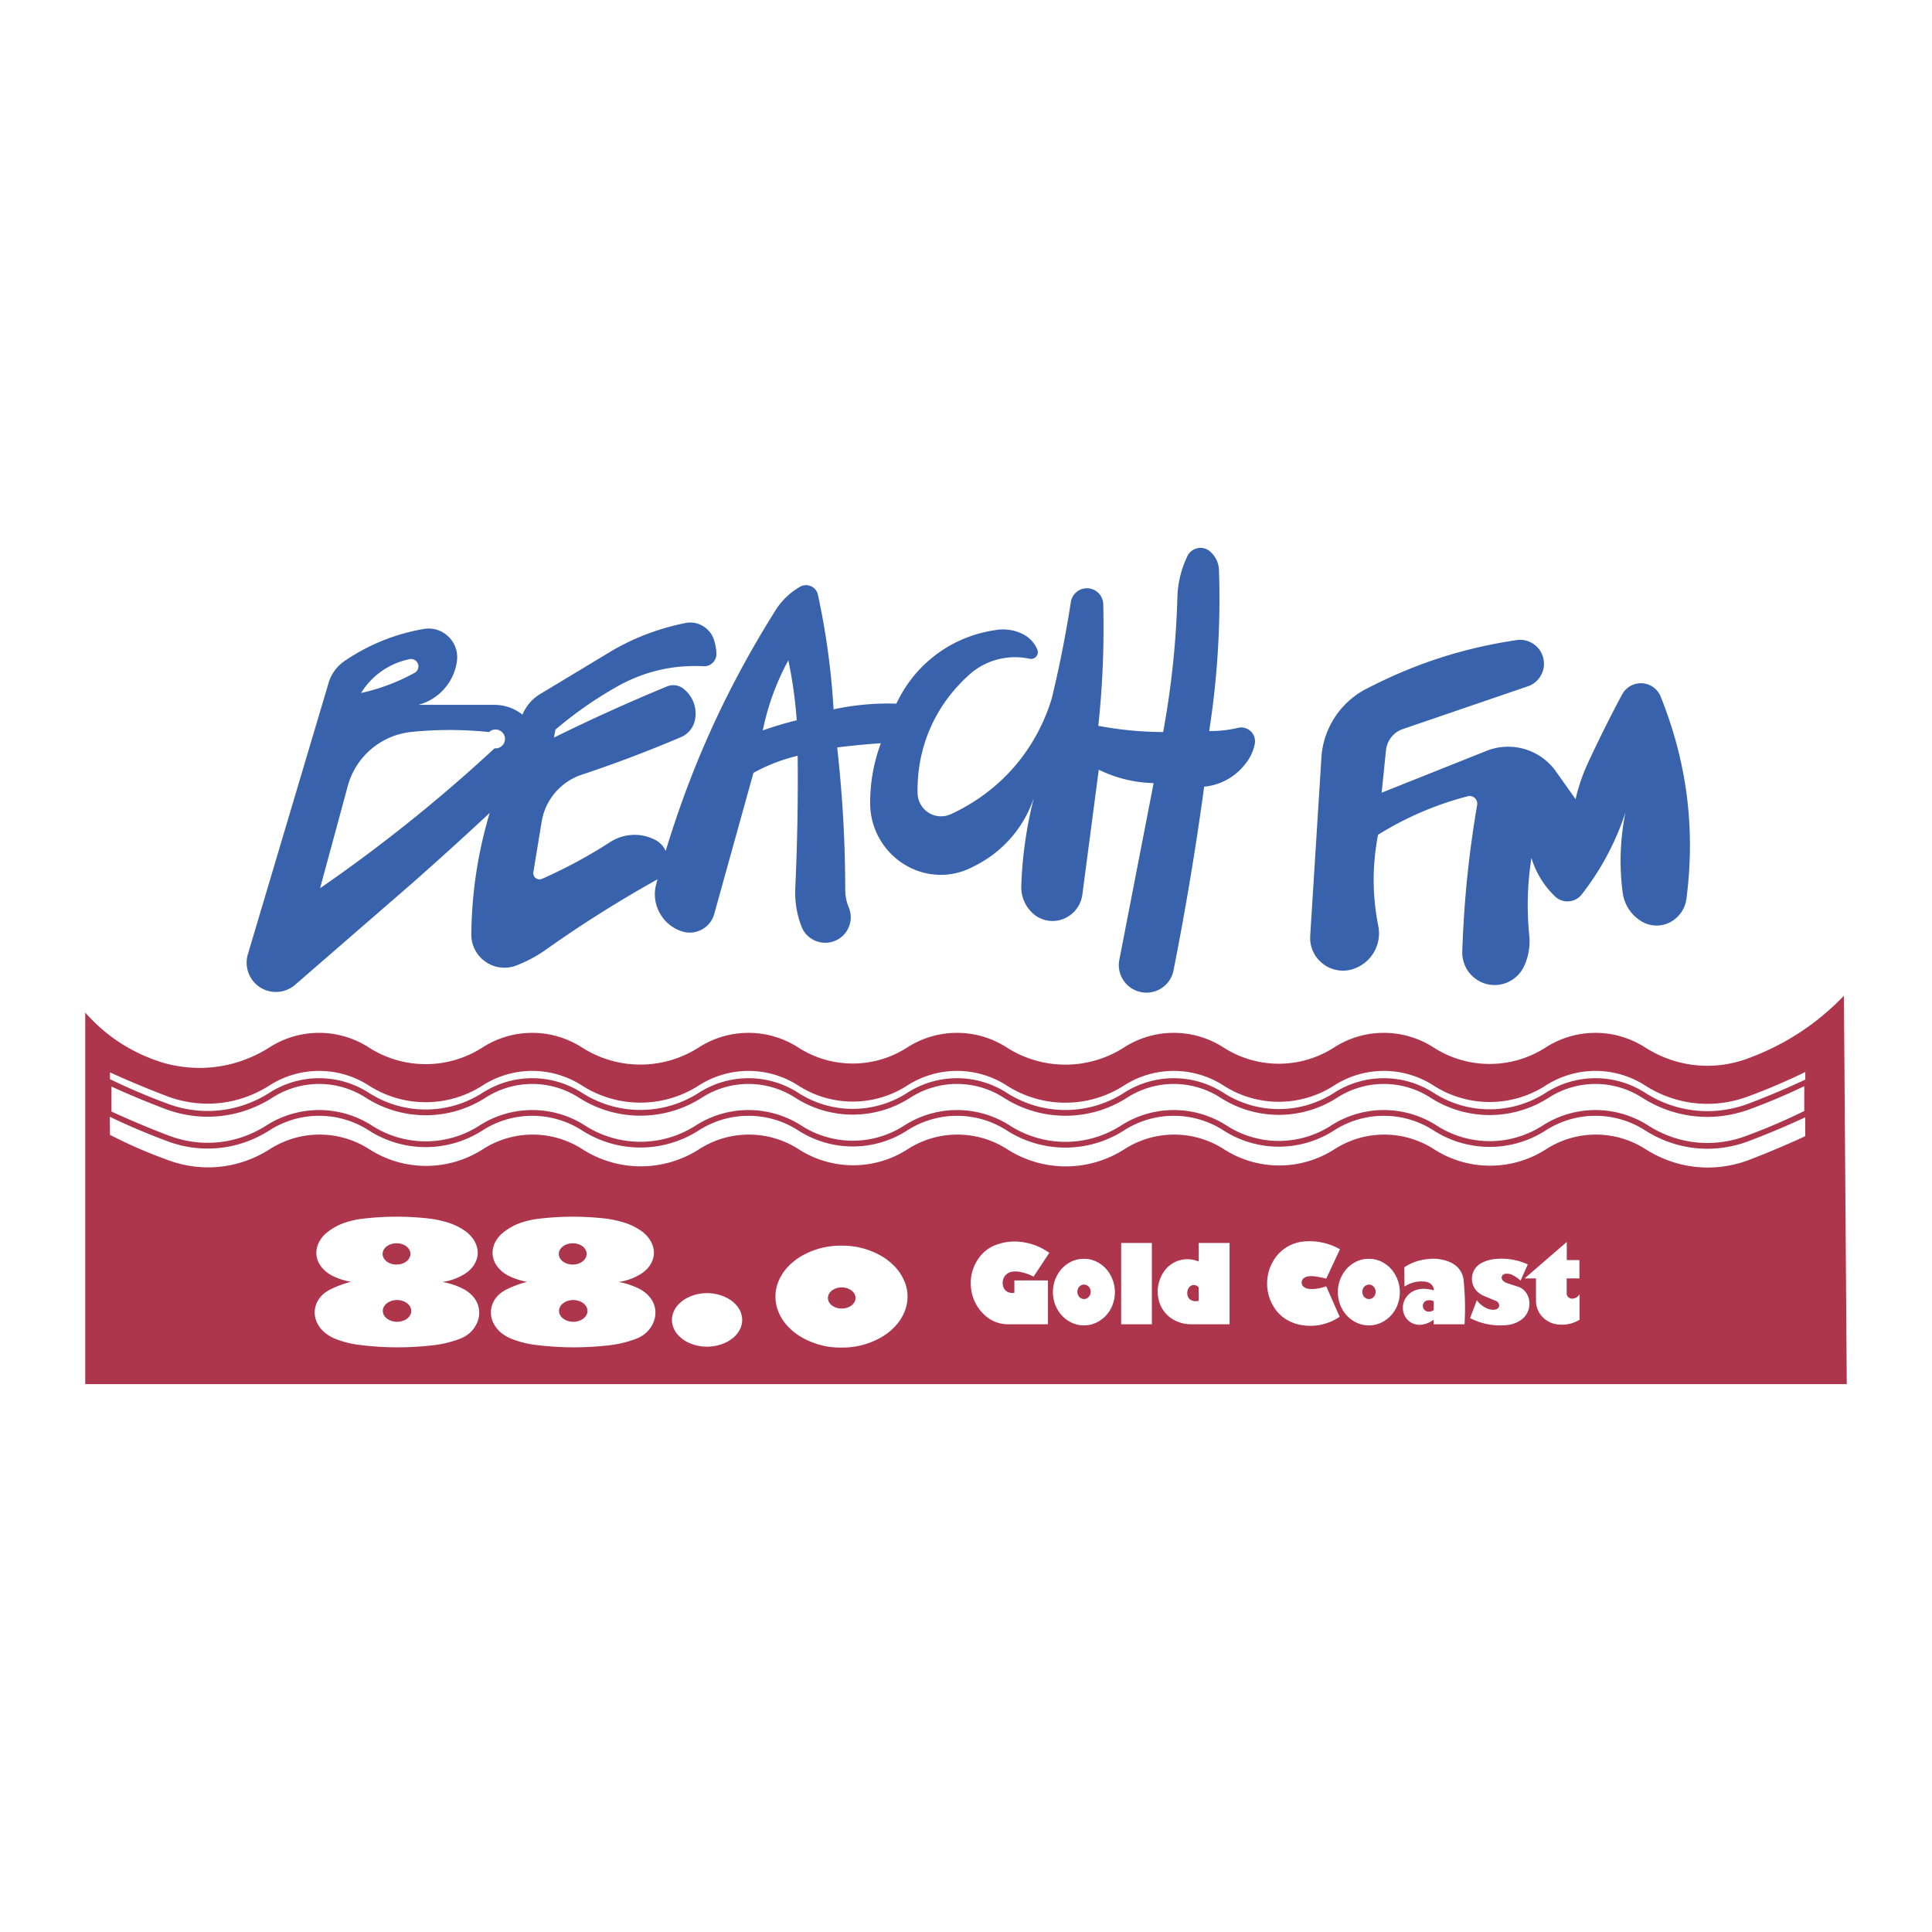 <svg xmlns="http://www.w3.org/2000/svg" width="2500" height="2500" viewBox="0 0 192.756 192.756"><g fill-rule="evenodd" clip-rule="evenodd"><path fill="#fff" d="M0 0h192.756v192.756H0V0z"/><path d="M183.969 99.35l.283 38.746H8.504v-37.072c2.138 2.41 4.704 4.062 7.782 5.01 3.618 1.023 7.328.5 10.521-1.486a9.176 9.176 0 0 1 9.963-.061 10.488 10.488 0 0 0 11.303.061 9.176 9.176 0 0 1 9.963-.061 10.788 10.788 0 0 0 11.611.061 9.176 9.176 0 0 1 9.963-.061 10.035 10.035 0 0 0 10.841.061 9.176 9.176 0 0 1 9.963-.061 10.839 10.839 0 0 0 11.662.061 9.176 9.176 0 0 1 9.963-.061 10.191 10.191 0 0 0 10.996.061 9.176 9.176 0 0 1 9.963-.061 10.336 10.336 0 0 0 11.15.061 9.176 9.176 0 0 1 9.963-.061c3.111 1.992 6.846 2.393 10.309 1.104 3.707-1.38 6.799-3.402 9.549-6.241zm-3.957 11.494v-2.477a61.197 61.197 0 0 1-5.391 2.285c-3.633 1.354-7.551.934-10.816-1.156a8.61 8.61 0 0 0-9.346.059 10.906 10.906 0 0 1-11.766-.059 8.61 8.61 0 0 0-9.346.059 10.757 10.757 0 0 1-11.613-.059 8.61 8.61 0 0 0-9.348.061 11.407 11.407 0 0 1-12.277-.061 8.612 8.612 0 0 0-9.347.059 10.606 10.606 0 0 1-11.458-.059 8.61 8.61 0 0 0-9.346.059 11.361 11.361 0 0 1-12.229-.059 8.61 8.61 0 0 0-9.346.059 11.06 11.06 0 0 1-11.92-.059 8.608 8.608 0 0 0-9.347.061c-3.31 2.072-7.275 2.43-10.902.98a89.18 89.18 0 0 1-5.091-2.129v2.49a87.92 87.92 0 0 0 5.506 2.32c3.281 1.316 6.872.996 9.87-.879a9.751 9.751 0 0 1 10.581-.059 9.92 9.92 0 0 0 10.685.061 9.75 9.75 0 0 1 10.581-.062 10.22 10.22 0 0 0 10.994.062 9.749 9.749 0 0 1 10.582-.061 9.471 9.471 0 0 0 10.223.061 9.749 9.749 0 0 1 10.582-.061 10.275 10.275 0 0 0 11.045.061 9.752 9.752 0 0 1 10.584-.061 9.615 9.615 0 0 0 10.375.061 9.747 9.747 0 0 1 10.58-.062 9.765 9.765 0 0 0 10.531.062 9.749 9.749 0 0 1 10.582-.061c2.959 1.895 6.51 2.273 9.801 1.047a60.07 60.07 0 0 0 5.787-2.483zm.097 2.515l-.002-1.883a84.45 84.45 0 0 1-5.686 2.391c-3.463 1.289-7.197.889-10.309-1.104a9.176 9.176 0 0 0-9.963.061 10.342 10.342 0 0 1-11.15-.061 9.176 9.176 0 0 0-9.963.061 10.19 10.19 0 0 1-10.996-.061 9.176 9.176 0 0 0-9.963.061 10.84 10.84 0 0 1-11.662-.061 9.176 9.176 0 0 0-9.963.061 10.037 10.037 0 0 1-10.841-.061 9.176 9.176 0 0 0-9.963.061 10.79 10.79 0 0 1-11.611-.061 9.176 9.176 0 0 0-9.963.061 10.486 10.486 0 0 1-11.303-.061 9.176 9.176 0 0 0-9.963.061c-3.154 1.975-6.933 2.312-10.387.93a66.676 66.676 0 0 1-5.463-2.332l.011 1.797a45.819 45.819 0 0 0 5.492 2.41c3.454 1.383 7.233 1.045 10.388-.93a9.176 9.176 0 0 1 9.963-.061 10.488 10.488 0 0 0 11.303.061 9.176 9.176 0 0 1 9.963-.061 10.788 10.788 0 0 0 11.611.061 9.176 9.176 0 0 1 9.963-.061 10.035 10.035 0 0 0 10.841.061 9.177 9.177 0 0 1 9.964-.061 10.837 10.837 0 0 0 11.662.061 9.176 9.176 0 0 1 9.963-.061 10.191 10.191 0 0 0 10.996.061 9.176 9.176 0 0 1 9.963-.061 10.333 10.333 0 0 0 11.148.061 9.18 9.18 0 0 1 9.965-.061c3.111 1.992 6.846 2.393 10.309 1.104a94.043 94.043 0 0 0 5.646-2.383zm.006-5.648v-.758a61.515 61.515 0 0 1-5.693 2.434c-3.463 1.289-7.197.891-10.309-1.102a9.18 9.18 0 0 0-9.963.059 10.338 10.338 0 0 1-11.15-.059 9.18 9.18 0 0 0-9.963.059 10.19 10.19 0 0 1-10.994-.059 9.183 9.183 0 0 0-9.965.059 10.837 10.837 0 0 1-11.662-.059 9.18 9.18 0 0 0-9.963.059 10.037 10.037 0 0 1-10.841-.059 9.18 9.18 0 0 0-9.963.059 10.79 10.79 0 0 1-11.611-.059 9.18 9.18 0 0 0-9.963.059 10.49 10.49 0 0 1-11.303-.059 9.18 9.18 0 0 0-9.963.059c-3.154 1.975-6.933 2.312-10.387.93a98.011 98.011 0 0 1-5.452-2.283v.674a61.35 61.35 0 0 0 5.452 2.338c3.454 1.383 7.233 1.045 10.387-.93a9.176 9.176 0 0 1 9.963-.061 10.488 10.488 0 0 0 11.303.061 9.176 9.176 0 0 1 9.963-.061 10.788 10.788 0 0 0 11.611.061 9.176 9.176 0 0 1 9.963-.061 10.035 10.035 0 0 0 10.841.061 9.176 9.176 0 0 1 9.963-.061 10.837 10.837 0 0 0 11.662.061 9.18 9.18 0 0 1 9.965-.061 10.188 10.188 0 0 0 10.994.061 9.176 9.176 0 0 1 9.963-.061 10.336 10.336 0 0 0 11.15.061 9.176 9.176 0 0 1 9.963-.061c3.111 1.994 6.846 2.393 10.309 1.104a77.66 77.66 0 0 0 5.693-2.405zm-75.562 24.41h-4.021a3.372 3.372 0 0 1-2.115-.762 4.232 4.232 0 0 1-1.53-2.777 4.25 4.25 0 0 1 .778-3.074 3.616 3.616 0 0 1 1.885-1.367 5.211 5.211 0 0 1 2.463-.215c.465.066.881.172 1.322.338.492.197.922.428 1.355.732l-1.572 2.377a4.66 4.66 0 0 0-1.414-.486 2.163 2.163 0 0 0-.709-.012c-.186.029-.35.096-.504.203a1.08 1.08 0 0 0-.41.588c-.078.279-.057.559.062.822a.8.8 0 0 0 .396.408c.213.1.434.129.664.086v-1.236h3.35v4.375zm3.595-3.957a.612.612 0 0 0-.314.09.695.695 0 0 0-.238.238.77.77 0 0 0-.053.682.692.692 0 0 0 .25.318c.221.156.52.152.736-.012a.761.761 0 0 0 .176-1 .67.67 0 0 0-.242-.234.608.608 0 0 0-.315-.082zm-.058-2.57a2.808 2.808 0 0 1 1.506.389c.482.281.855.654 1.141 1.135.586.998.658 2.178.195 3.24a3.202 3.202 0 0 1-1.096 1.332 2.896 2.896 0 0 1-3.174.137 3.174 3.174 0 0 1-1.189-1.236 3.527 3.527 0 0 1-.021-3.316c.264-.51.629-.91 1.111-1.223.466-.3.972-.452 1.527-.458zm3.769-1.584h3.062v8.111h-3.062v-8.111zm7.731 5.763v-1.332a.605.605 0 0 0-.361-.223.57.57 0 0 0-.41.068.631.631 0 0 0-.252.26.967.967 0 0 0-.066.768.641.641 0 0 0 .301.379c.243.141.522.17.788.08zm0-5.763h3.084v8.111h-3.881a3.602 3.602 0 0 1-1.449-.32 3.101 3.101 0 0 1-1.756-2.172 3.508 3.508 0 0 1 .611-2.859 2.833 2.833 0 0 1 3.391-.906v-1.854zm14.098.629l-1.371 2.932a9.099 9.099 0 0 0-1.168-.23 2.652 2.652 0 0 0-.604 0c-.16.02-.305.072-.439.16a.515.515 0 0 0-.17.186.568.568 0 0 0-.02.502.51.51 0 0 0 .154.199.92.92 0 0 0 .453.191c.211.029.406.035.619.018a4.234 4.234 0 0 0 1.174-.268l1.342 3.043a5.174 5.174 0 0 1-4.047.781 4.217 4.217 0 0 1-1.01-.363 3.779 3.779 0 0 1-1.521-1.408 4.415 4.415 0 0 1-.123-4.436 3.924 3.924 0 0 1 3.201-2.088 6.126 6.126 0 0 1 3.53.781zm2.89 3.525a.662.662 0 0 0-.552.328.764.764 0 0 0-.053.682.688.688 0 0 0 .248.318.624.624 0 0 0 .736-.012.701.701 0 0 0 .242-.324.765.765 0 0 0-.066-.676.672.672 0 0 0-.24-.234.615.615 0 0 0-.315-.082zm-.058-2.57a2.796 2.796 0 0 1 1.504.389c.484.281.857.654 1.141 1.135.588.998.658 2.178.195 3.24a3.212 3.212 0 0 1-1.094 1.332 2.9 2.9 0 0 1-3.176.137 3.192 3.192 0 0 1-1.188-1.236 3.521 3.521 0 0 1-.021-3.316c.264-.51.627-.91 1.111-1.223.467-.3.971-.452 1.528-.458zm6.525 5.107v-.871a.981.981 0 0 0-.59-.098.592.592 0 0 0-.301.127.556.556 0 0 0-.151.65.63.63 0 0 0 .193.244c.084.062.176.1.279.111a.769.769 0 0 0 .57-.163zm-.01 1.42v-.449a2.656 2.656 0 0 1-.99.453 1.687 1.687 0 0 1-1.156-.119 1.624 1.624 0 0 1-.793-.857 1.8 1.8 0 0 1 .217-1.74 1.935 1.935 0 0 1 1.096-.744c.283-.074.551-.098.842-.074.281.023.535.07.805.15a.831.831 0 0 0-.326-.658 1.026 1.026 0 0 0-.508-.207c-.75-.1-1.469.068-2.098.49l-.012-1.93a4.958 4.958 0 0 1 2.219-.801 4.261 4.261 0 0 1 2.352.297c.268.119.492.27.705.469.367.363.584.812.637 1.326.148 1.506.178 2.885.094 4.395h-3.084v-.001zm3.635-.615l.678-1.785a2.4 2.4 0 0 0 1.213.895c.184.059.363.074.557.051a.689.689 0 0 0 .307-.121.394.394 0 0 0 .11-.493.56.56 0 0 0-.281-.26l-1.193-.494a2.16 2.16 0 0 1-.781-.555 1.764 1.764 0 0 1-.391-1.49 1.76 1.76 0 0 1 .916-1.24c.404-.215.811-.34 1.268-.391a6.293 6.293 0 0 1 3.355.527l-.721 1.619a3.417 3.417 0 0 0-.789-.553 1.264 1.264 0 0 0-.564-.143.708.708 0 0 0-.352.08.34.34 0 0 0-.156.182.37.37 0 0 0-.006.25.463.463 0 0 0 .123.197c.121.113.254.191.412.242l1.125.367c.316.113.572.311.764.588.066.094.117.186.164.293a2.002 2.002 0 0 1-.16 1.893 1.778 1.778 0 0 1-.434.465 2.857 2.857 0 0 1-1.408.564 6.536 6.536 0 0 1-3.756-.688zm9.646-7.594v1.807h1.262v1.83h-1.271v1.48a.52.52 0 0 0 .247.455c.109.062.229.09.355.078a.868.868 0 0 0 .553-.266c.051-.055.092-.107.131-.172v2.547c-.666.402-1.4.561-2.172.469a2.465 2.465 0 0 1-1.564-.789 2.294 2.294 0 0 1-.611-1.561v-2.242h-1.137l4.207-3.636zm-116.753.131a1.67 1.67 0 0 0-.521.078 1.395 1.395 0 0 0-.445.221 1.095 1.095 0 0 0-.304.332.85.85 0 0 0-.119.396.8.8 0 0 0 .084.4c.086.174.208.312.369.42.181.123.368.201.583.24.225.045.438.047.663.008.217-.037.407-.111.591-.23.166-.105.291-.24.383-.412a.829.829 0 0 0-.004-.806 1.062 1.062 0 0 0-.301-.342 1.44 1.44 0 0 0-.449-.227 1.673 1.673 0 0 0-.53-.078zm-7.873 8.041a2.365 2.365 0 0 1 .253-2.646 2.84 2.84 0 0 1 .639-.574c.13-.086.254-.158.395-.227a11.04 11.04 0 0 1 2.032-.752 6.516 6.516 0 0 1-1.749-.553 3.294 3.294 0 0 1-1.065-.779 2.665 2.665 0 0 1-.354-.498 2.149 2.149 0 0 1-.229-1.512c.059-.281.156-.529.305-.775.159-.262.339-.479.568-.684a5.822 5.822 0 0 1 2.25-1.199 8.353 8.353 0 0 1 1.391-.285 28.509 28.509 0 0 1 6.357-.061c.711.066 1.351.189 2.037.387.647.182 1.21.439 1.772.809.275.18.503.379.719.627.201.232.35.473.469.754.056.137.096.264.128.408.087.383.069.754-.054 1.127a2.536 2.536 0 0 1-.645 1.015 3.228 3.228 0 0 1-.513.412 5.694 5.694 0 0 1-2.253.824 7.422 7.422 0 0 1 1.9.604c.363.166.668.371.959.645.265.25.462.523.612.855a2.434 2.434 0 0 1-.002 1.932 2.92 2.92 0 0 1-1.458 1.518 4.262 4.262 0 0 1-.269.115c-.923.346-1.803.555-2.783.66-2.458.27-4.723.258-7.178-.039a9.753 9.753 0 0 1-2.385-.584 3.929 3.929 0 0 1-.91-.482c-.27-.191-.49-.4-.692-.66a2.645 2.645 0 0 1-.247-.382zm6.503-1.291a.843.843 0 0 0 .125.439c.09.148.203.268.347.363.16.107.323.18.511.225.391.098.777.066 1.147-.09a1.3 1.3 0 0 0 .438-.303.962.962 0 0 0 .24-.41.906.906 0 0 0 0-.451.952.952 0 0 0-.24-.41 1.34 1.34 0 0 0-.438-.303 1.78 1.78 0 0 0-1.149-.094 1.496 1.496 0 0 0-.513.227 1.098 1.098 0 0 0-.346.365.839.839 0 0 0-.122.442zm18.951-6.75c-.182 0-.348.023-.522.078a1.416 1.416 0 0 0-.445.221 1.108 1.108 0 0 0-.304.332.85.85 0 0 0-.119.396.81.81 0 0 0 .084.4c.087.174.208.312.369.42.181.123.369.201.583.24.225.045.437.047.663.008.217-.037.407-.111.591-.23.166-.105.291-.24.383-.412a.829.829 0 0 0-.004-.806 1.062 1.062 0 0 0-.301-.342 1.44 1.44 0 0 0-.449-.227 1.67 1.67 0 0 0-.529-.078zm-7.873 8.041a2.365 2.365 0 0 1 .253-2.646 2.84 2.84 0 0 1 .639-.574c.13-.086.254-.158.395-.227a11.057 11.057 0 0 1 2.031-.752 6.509 6.509 0 0 1-1.748-.553 3.283 3.283 0 0 1-1.065-.779 2.665 2.665 0 0 1-.354-.498 2.154 2.154 0 0 1-.229-1.512c.059-.281.156-.529.305-.775.159-.262.339-.479.568-.684a5.822 5.822 0 0 1 2.25-1.199 8.353 8.353 0 0 1 1.391-.285 28.509 28.509 0 0 1 6.357-.061c.71.066 1.351.189 2.037.387.647.182 1.21.439 1.771.809.275.18.503.379.719.627.201.232.35.473.469.754.056.137.096.264.128.408.086.383.068.754-.055 1.127a2.536 2.536 0 0 1-.645 1.015 3.184 3.184 0 0 1-.513.412 5.694 5.694 0 0 1-2.253.824 7.435 7.435 0 0 1 1.9.604c.363.166.668.371.959.645.266.25.463.523.612.855a2.426 2.426 0 0 1-.002 1.932 2.918 2.918 0 0 1-1.459 1.518 4 4 0 0 1-.268.115c-.923.346-1.803.555-2.783.66-2.459.27-4.724.258-7.179-.039a9.742 9.742 0 0 1-2.385-.584 3.909 3.909 0 0 1-.91-.482c-.27-.191-.49-.4-.692-.66a2.904 2.904 0 0 1-.244-.382zm6.503-1.291a.853.853 0 0 0 .125.439c.09.148.203.268.347.363.16.107.323.18.511.225a1.78 1.78 0 0 0 1.147-.09 1.3 1.3 0 0 0 .438-.303.943.943 0 0 0 .24-.41.823.823 0 0 0 0-.451.952.952 0 0 0-.24-.41 1.33 1.33 0 0 0-.438-.303 1.782 1.782 0 0 0-1.15-.094 1.49 1.49 0 0 0-.512.227 1.111 1.111 0 0 0-.347.365.847.847 0 0 0-.121.442zm16.011 3.383a4.382 4.382 0 0 1-2.946-.158 3.266 3.266 0 0 1-1.133-.766 2.341 2.341 0 0 1-.602-1.059 2.007 2.007 0 0 1 .042-1.154c.12-.35.3-.645.558-.91.283-.295.59-.514.958-.689a4.37 4.37 0 0 1 3.764.002c.428.201.778.469 1.083.828.274.322.443.686.513 1.104.062.404.01.789-.158 1.162a2.593 2.593 0 0 1-.797 1 3.645 3.645 0 0 1-1.282.64zm10.818-4.678c0-.115.022-.219.067-.326a.975.975 0 0 1 .195-.293 1.22 1.22 0 0 1 .305-.234c.255-.137.52-.203.809-.201.29-.002.554.064.809.201.116.064.212.139.305.234a.975.975 0 0 1 .195.293.813.813 0 0 1 0 .652.96.96 0 0 1-.195.295c-.092.096-.188.17-.305.232-.255.139-.52.203-.809.201a1.622 1.622 0 0 1-.809-.201 1.208 1.208 0 0 1-.305-.232.96.96 0 0 1-.195-.295.81.81 0 0 1-.067-.326zm-5.236-.135a3.902 3.902 0 0 1 .323-1.57c.231-.541.53-.994.935-1.418a5.954 5.954 0 0 1 1.457-1.125 7.781 7.781 0 0 1 3.871-.971 7.77 7.77 0 0 1 3.871.971 5.954 5.954 0 0 1 1.457 1.125c.405.424.704.877.936 1.418a3.923 3.923 0 0 1 0 3.143c-.231.539-.53.992-.936 1.416a5.858 5.858 0 0 1-1.457 1.125 7.781 7.781 0 0 1-3.871.971 7.77 7.77 0 0 1-3.871-.971 5.858 5.858 0 0 1-1.457-1.125 4.64 4.64 0 0 1-.935-1.416 3.927 3.927 0 0 1-.323-1.573z" fill="#ad364d"/><path d="M41.005 73.03a7.36 7.36 0 0 0-6.332 5.479l-2.74 10.111a155.467 155.467 0 0 0 17.41-13.961.94.94 0 1 0-.543-1.622 37.958 37.958 0 0 0-7.795-.007zm-.149-7.265a7.417 7.417 0 0 0-4.834 3.376 19.992 19.992 0 0 0 5.325-2.002c.161-.083.279-.215.346-.384s.069-.346.008-.517c-.061-.171-.175-.306-.333-.395s-.334-.115-.512-.078zm24.742 21.957a2.333 2.333 0 0 1-.199.12 121.632 121.632 0 0 0-10.812 6.818 13.347 13.347 0 0 1-2.92 1.605 3.281 3.281 0 0 1-3.167-.273 3.282 3.282 0 0 1-1.477-2.814c.059-4.21.64-8.034 1.833-12.072a369.473 369.473 0 0 1-7.71 6.992L29.452 98.246a2.932 2.932 0 0 1-3.53.244 2.932 2.932 0 0 1-1.176-3.336l8.002-26.898a4.052 4.052 0 0 1 1.731-2.377 19.98 19.98 0 0 1 7.843-3.134 2.832 2.832 0 0 1 2.433.786c.65.637.953 1.512.835 2.416a5.238 5.238 0 0 1-3.855 4.377h7.646a4.478 4.478 0 0 1 2.744.98 4.33 4.33 0 0 1 1.774-2.064l7.308-4.404a23.88 23.88 0 0 1 7.188-2.679 2.443 2.443 0 0 1 1.721.296c.53.309.907.772 1.104 1.353.154.455.234.89.254 1.37.021.347-.098.671-.339.921-.24.25-.56.382-.907.374-3.121-.16-6.008.523-8.726 2.064a39.237 39.237 0 0 0-6.088 4.262l-.148.793a183.42 183.42 0 0 1 11.284-5.104 1.616 1.616 0 0 1 1.665.252 3.137 3.137 0 0 1 1.109 3.143 2.37 2.37 0 0 1-1.322 1.636 129.913 129.913 0 0 1-9.992 3.786 5.954 5.954 0 0 0-3.96 4.63l-.836 5.078a.618.618 0 0 0 .238.597.618.618 0 0 0 .639.069 49.443 49.443 0 0 0 6.81-3.678 4.47 4.47 0 0 1 4.54-.166c.44.249.767.608.974 1.069 2.657-8.723 6.135-16.337 10.988-24.057a7.04 7.04 0 0 1 2.389-2.288 1.204 1.204 0 0 1 1.118-.07 1.2 1.2 0 0 1 .699.875 74.107 74.107 0 0 1 1.556 11.41 25.84 25.84 0 0 1 6.269-.569c1.867-3.986 5.507-6.694 9.861-7.335a4.4 4.4 0 0 1 2.619.334 2.997 2.997 0 0 1 1.564 1.572.675.675 0 0 1-.738.954 6.86 6.86 0 0 0-6.263 1.794c-3.261 3.03-5.003 7.116-4.931 11.567a2.388 2.388 0 0 0 1.127 2.016c.685.41 1.504.45 2.226.11 4.901-2.277 8.444-6.341 10.03-11.507.787-3.269 1.383-6.27 1.902-9.592.053-.419.252-.783.578-1.052s.719-.397 1.141-.369c.422.027.797.206 1.084.515.289.309.439.696.438 1.118a91.878 91.878 0 0 1-.494 12.087c2.199.411 4.232.606 6.469.622a88.026 88.026 0 0 0 1.42-13.343c.033-1.479.348-2.819.977-4.158.18-.417.531-.715.971-.828s.891-.019 1.25.259c.613.502.955 1.224.955 2.017a85.314 85.314 0 0 1-.979 15.95c.99.012 1.893-.087 2.855-.312a1.37 1.37 0 0 1 1.283.334c.346.326.498.793.41 1.26a4.524 4.524 0 0 1-.994 2.064 5.86 5.86 0 0 1-4.053 2.206 310.927 310.927 0 0 1-3.068 18.368 2.704 2.704 0 0 1-1.193 1.736 2.708 2.708 0 0 1-2.072.385c-.729-.154-1.334-.57-1.738-1.193s-.539-1.345-.385-2.072l3.412-17.579a13.125 13.125 0 0 1-5.473-1.337l-1.633 12.415a3.032 3.032 0 0 1-1.838 2.446 2.916 2.916 0 0 1-3.104-.527 3.528 3.528 0 0 1-1.158-2.687 40.744 40.744 0 0 1 1.262-8.849c-1.049 3.08-3.182 5.489-6.113 6.903a6.833 6.833 0 0 1-6.43-.032 7.164 7.164 0 0 1-3.79-6.077 16.865 16.865 0 0 1 1.063-6.234 79.543 79.543 0 0 0-4.357.419c.537 4.858.789 9.301.804 14.189.001.634.117 1.211.359 1.797a2.507 2.507 0 0 1-.025 1.976 2.503 2.503 0 0 1-1.432 1.361 2.511 2.511 0 0 1-1.975-.074 2.503 2.503 0 0 1-1.325-1.465 9.37 9.37 0 0 1-.583-3.842c.202-4.503.275-8.602.234-13.11a17.472 17.472 0 0 0-4.413 1.705L71.25 91.221c-.19.648-.605 1.168-1.194 1.498s-1.249.413-1.9.238a3.845 3.845 0 0 1-2.317-1.838 3.838 3.838 0 0 1-.362-2.935c.042-.159.081-.303.121-.462zm13.055-21.841a24.887 24.887 0 0 0-2.548 6.992 34.376 34.376 0 0 1 3.386-1.011 44.32 44.32 0 0 0-.838-5.981zm67.751 13.571a32.028 32.028 0 0 0-8.914 3.833c-.598 3.124-.584 6.076.039 9.195a3.74 3.74 0 0 1-2.289 4.111 3.25 3.25 0 0 1-3.16-.366 3.25 3.25 0 0 1-1.359-2.876l1.129-17.972a8.34 8.34 0 0 1 4.717-6.778c4.736-2.425 9.406-3.93 14.666-4.724a2.35 2.35 0 0 1 1.723.348c.518.337.869.832 1.016 1.433s.062 1.202-.242 1.739a2.343 2.343 0 0 1-1.367 1.102l-12.418 4.247a2.508 2.508 0 0 0-1.668 2.143l-.43 4.201 10.531-4.201a5.85 5.85 0 0 1 6.801 1.998l2.016 2.849a18.625 18.625 0 0 1 1.225-3.589 131.236 131.236 0 0 1 3.416-6.852c.393-.736 1.172-1.172 2.004-1.122s1.555.576 1.855 1.354c2.621 6.546 3.461 13.135 2.564 20.129a3.09 3.09 0 0 1-1.184 2.07 2.92 2.92 0 0 1-3.348.171 3.949 3.949 0 0 1-1.836-2.86 24.475 24.475 0 0 1 .279-7.977 26.688 26.688 0 0 1-4.32 8.125 1.788 1.788 0 0 1-1.273.737 1.776 1.776 0 0 1-1.398-.452 8.854 8.854 0 0 1-2.389-3.872c-.4 2.6-.471 5.01-.227 7.628a5.866 5.866 0 0 1-.568 3.302 3.25 3.25 0 0 1-3.678 1.652 3.25 3.25 0 0 1-2.426-3.22c.17-5.06.635-9.65 1.482-14.642a.755.755 0 0 0-.244-.704.755.755 0 0 0-.725-.16z" fill="#3862ab"/></g></svg>